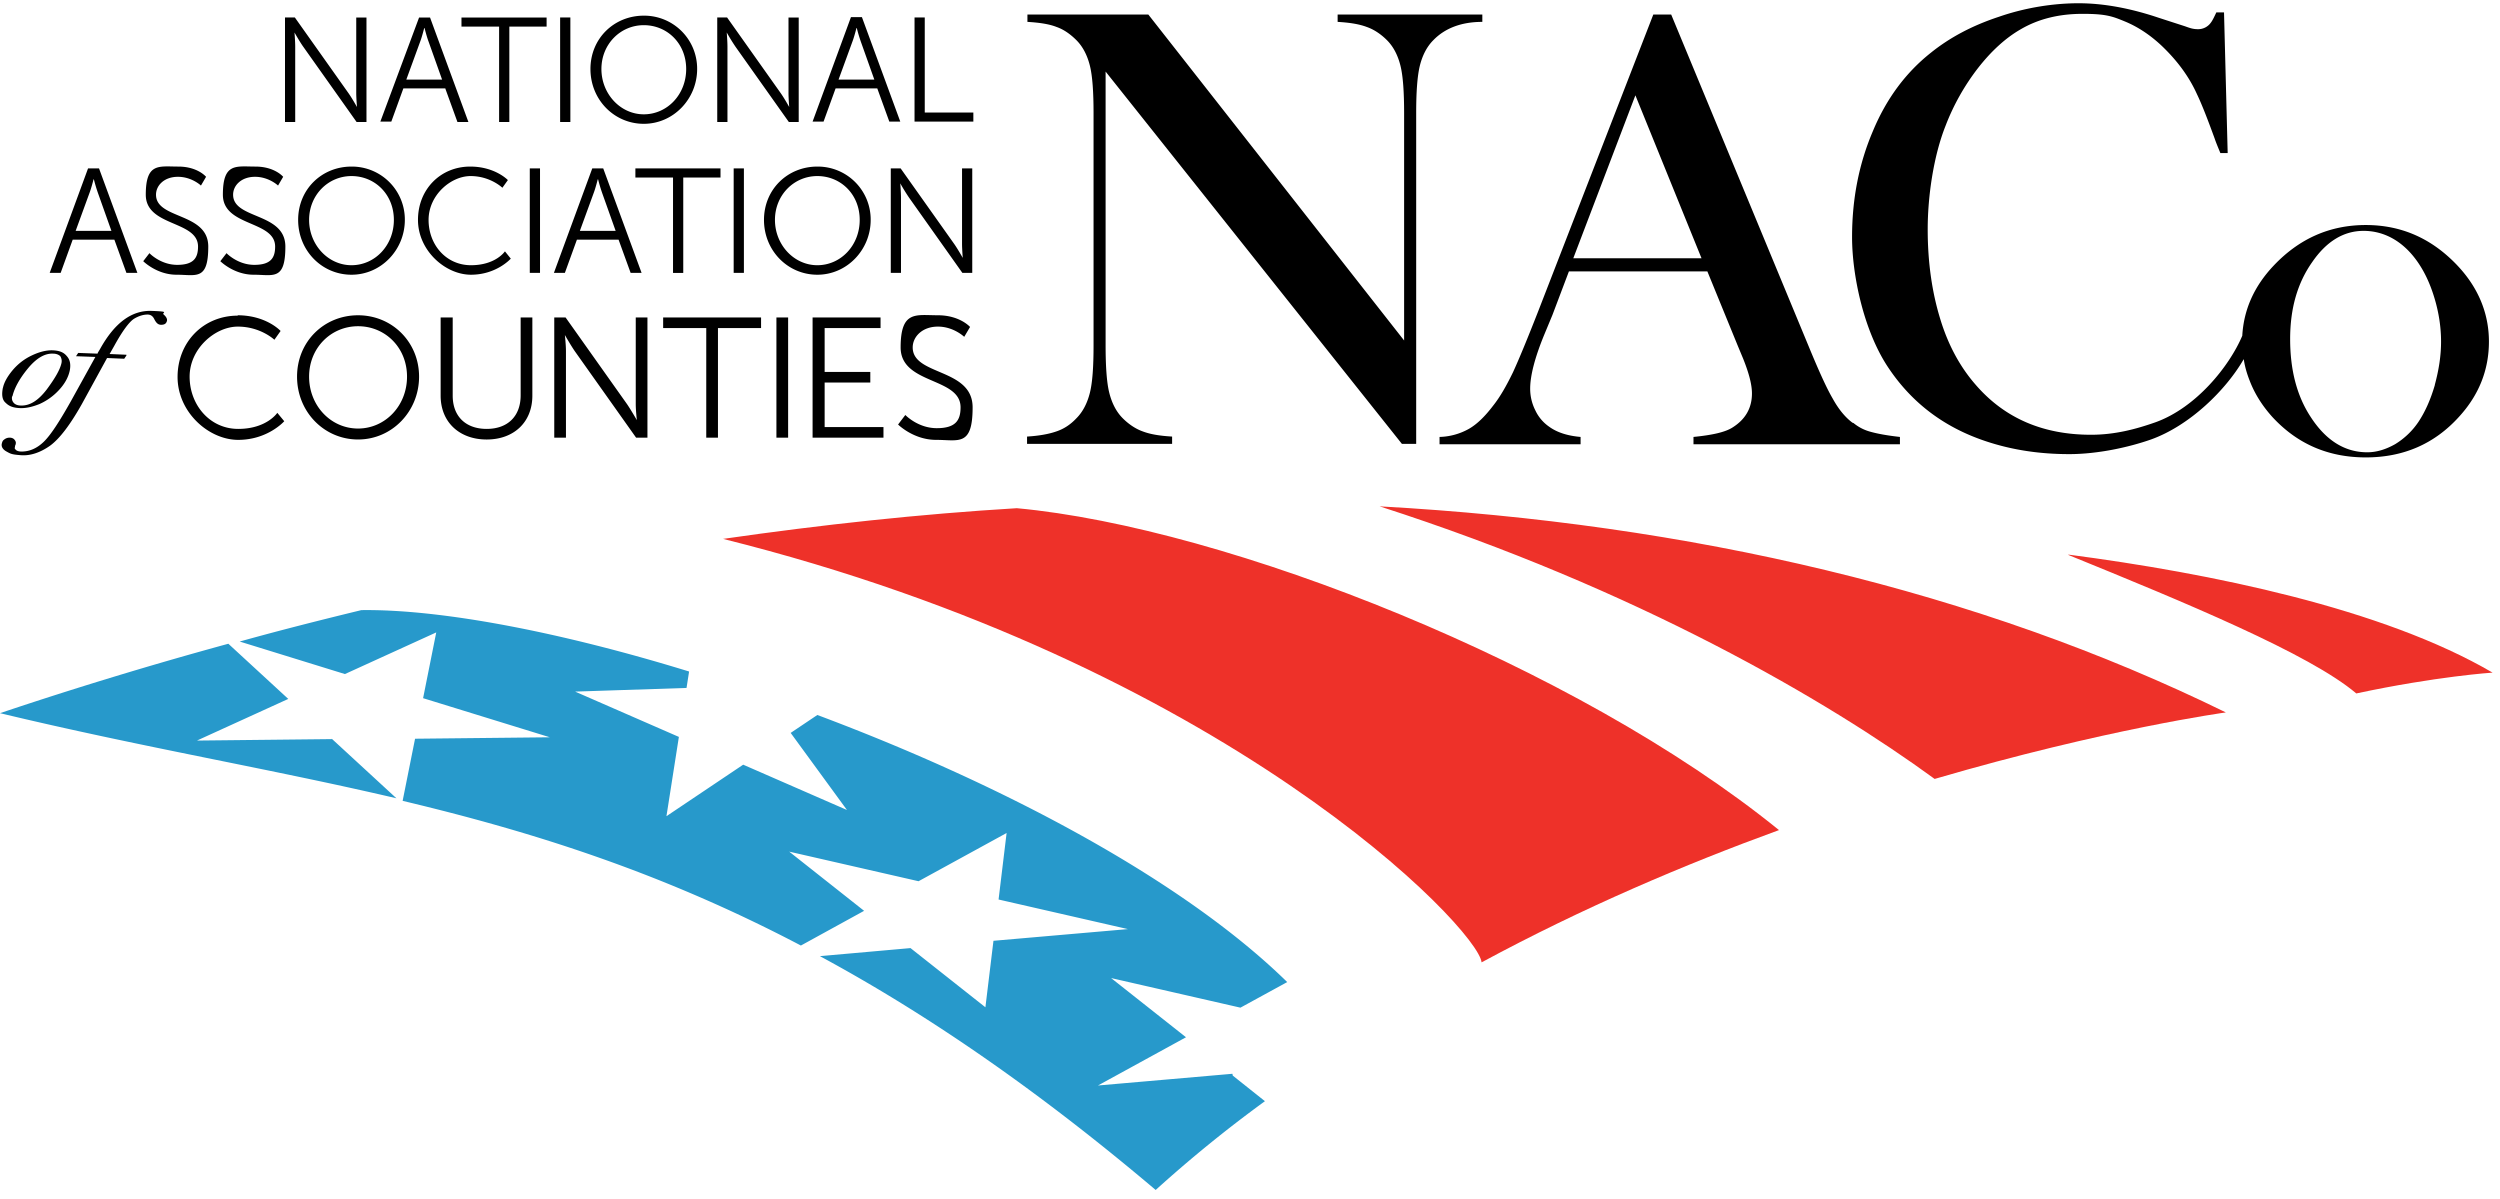 <svg fill="none" height="83" width="173" xmlns="http://www.w3.org/2000/svg"><path d="M.202 26.848c.076-.379.304-.783.658-1.213a3.9 3.9 0 0 1 1.34-1.037c.53-.253 1.036-.38 1.491-.354.455.025.734.152.936.405.227.252.278.581.202.986-.101.48-.354.935-.758 1.365a4.1 4.1 0 0 1-1.34.96c-.506.203-.961.304-1.391.279-.43-.025-.708-.126-.936-.354-.252-.202-.303-.556-.202-1.062v.025Zm.632.582c-.025.177 0 .303.101.43.102.126.279.202.506.202.632.025 1.214-.354 1.795-1.113.582-.783.91-1.365 1.012-1.795a.64.64 0 0 0-.076-.505c-.101-.102-.278-.177-.506-.177-.581-.026-1.163.328-1.745 1.036-.581.708-.935 1.366-1.061 1.922H.834Z" fill="#000"></path><path d="m8.749 24.598-.152.228-1.188-.051-1.745 3.186c-.81 1.44-1.542 2.402-2.2 2.882-.682.48-1.365.708-2.022.657-.658-.05-.708-.1-.987-.252-.278-.152-.379-.354-.328-.557.05-.202.1-.227.202-.303a.58.58 0 0 1 .354-.101c.126 0 .253.05.329.152.076.1.1.177.076.278-.026.1 0 .076-.051.126v.101c-.05.076 0 .127.076.203.101.075.227.1.38.1.53 0 1.036-.202 1.516-.657S4.096 29.2 4.88 27.81l1.72-3.11-1.34-.05.151-.228 1.34.05c0-.05.076-.151.177-.328 1.011-1.82 2.2-2.68 3.565-2.63 1.365.05.657.101.835.253.177.152.252.304.227.43-.05.202-.177.278-.405.278-.227 0-.354-.152-.48-.404-.101-.203-.253-.304-.455-.304-.303 0-.632.101-.96.304-.33.227-.785.834-1.34 1.845l-.33.582 1.164.05v.051ZM102.601 1.008H92.564v.506c.834.05 1.491.152 2.022.354.506.177.986.506 1.39.91.456.455.76 1.062.936 1.77.177.708.253 1.82.253 3.312v15.701L79.466 1.008h-8.368v.506c.834.05 1.517.152 2.022.354.506.177.961.506 1.366.91.455.455.758 1.062.935 1.77.177.708.253 1.82.253 3.287V23.89c0 1.492-.076 2.58-.253 3.287-.177.708-.48 1.315-.935 1.77-.405.43-.86.733-1.391.91-.506.177-1.188.303-2.023.354v.506H81.11v-.506c-.834-.05-1.492-.152-2.023-.354-.505-.177-.986-.506-1.39-.91-.456-.455-.759-1.062-.936-1.77-.177-.708-.253-1.82-.253-3.312V4.953l20.505 25.764H98V7.835c0-1.467.076-2.554.253-3.287.177-.708.48-1.315.936-1.77.809-.834 1.947-1.264 3.388-1.264v-.506h.025ZM128.188 29.25c-.506-.379-.961-.935-1.365-1.669-.43-.733-.987-1.972-1.694-3.69l-9.482-22.883h-1.239l-7.964 20.53c-.733 1.872-1.315 3.288-1.745 4.223-.455.936-.885 1.694-1.365 2.3-.556.734-1.113 1.29-1.694 1.62a4.38 4.38 0 0 1-2.023.555v.506h9.76v-.506c-.885-.076-1.618-.303-2.175-.708a2.829 2.829 0 0 1-.96-1.137 3.318 3.318 0 0 1-.354-1.492c0-.91.328-2.175.986-3.767l.556-1.34 1.138-3.01h9.582l2.099 5.133.379.91c.405 1.012.607 1.796.607 2.403 0 1.01-.455 1.795-1.34 2.351-.506.329-1.416.53-2.706.657v.506h14.286v-.506c-.91-.1-1.568-.227-2.023-.354a3.11 3.11 0 0 1-1.188-.606l-.076-.026Zm-19.317-11.377 4.298-11.277 4.577 11.277h-8.875ZM170.058 18.378c-1.77-1.87-3.868-2.806-6.346-2.806s-4.602.935-6.371 2.806c-1.366 1.442-2.074 3.06-2.175 4.855-.885 2.098-3.186 4.98-6.017 5.992-1.366.48-2.807.86-4.45.86-3.313 0-5.967-1.138-7.965-3.439-1.087-1.239-1.921-2.756-2.478-4.602-.556-1.82-.859-3.868-.859-6.169 0-2.3.404-5.082 1.239-7.18a15.72 15.72 0 0 1 2.25-3.995c.91-1.163 1.896-2.073 2.958-2.68 1.214-.708 2.63-1.062 4.273-1.062 1.644 0 2.073.177 2.933.53.86.355 1.719.911 2.528 1.67 1.062 1.01 1.897 2.123 2.453 3.362.329.683.733 1.72 1.239 3.11.076.228.202.531.379.961h.506l-.253-9.734h-.531c-.152.328-.278.581-.379.708a1.07 1.07 0 0 1-.885.455c-.354 0-.556-.076-.91-.203l-1.796-.581c-1.946-.657-3.817-1.011-5.562-1.011s-3.691.303-5.512.935c-1.846.607-3.413 1.441-4.728 2.503-1.719 1.366-3.059 3.16-3.995 5.41-.961 2.251-1.441 4.678-1.441 7.333 0 2.655.809 6.448 2.453 8.95 1.643 2.504 3.919 4.223 6.826 5.184 1.821.607 3.742.885 5.74.885 1.997 0 4.146-.48 5.663-1.012 2.68-.96 5.183-3.413 6.422-5.562.076.531.228 1.037.43 1.542.354.91.885 1.72 1.542 2.453 1.72 1.87 3.869 2.806 6.473 2.806 2.604 0 4.753-.935 6.447-2.806 1.391-1.517 2.074-3.262 2.074-5.209 0-1.947-.734-3.742-2.2-5.284l.025.025Zm-1.567 8.268c-.304 1.037-.683 1.871-1.138 2.554a5.207 5.207 0 0 1-1.618 1.542c-.632.354-1.264.556-1.922.556-1.542 0-2.857-.809-3.919-2.452-.961-1.467-1.416-3.262-1.416-5.386 0-2.123.506-3.868 1.517-5.31.986-1.44 2.175-2.174 3.565-2.174 1.391 0 2.68.683 3.667 2.048.53.734.935 1.593 1.238 2.605.304 1.011.456 2.022.456 3.008 0 .986-.152 1.947-.43 2.984v.025Z" fill="#000"></path><path d="M95.471 35.04c17.851 5.74 30.998 13.451 38.406 18.862 11.833-3.464 20.152-4.602 20.152-4.602-17.168-8.42-37.092-13.071-58.558-14.26ZM70.364 35.167c-6.7.404-13.476 1.138-20.328 2.124 34.79 8.672 52.287 27.003 52.489 29.304 7.029-3.793 14.058-6.776 20.581-9.153-14.083-11.428-38.229-20.935-52.742-22.275ZM143.132 38.403c8.015 3.262 16.712 6.852 19.923 9.583 5.563-1.189 9.431-1.441 9.431-1.441-7.61-4.45-19.519-6.878-29.354-8.167v.025Z" fill="#EE3129"></path><path d="M16.434 21.817c1.998 0 2.984 1.087 2.984 1.087l-.43.607s-.96-.91-2.528-.91-3.338 1.517-3.338 3.464c0 1.946 1.39 3.615 3.363 3.615 1.972 0 2.705-1.112 2.705-1.112l.48.581s-1.137 1.29-3.185 1.29-4.197-1.922-4.197-4.35c0-2.426 1.795-4.247 4.172-4.247l-.026-.025ZM24.778 21.817c2.351 0 4.222 1.846 4.222 4.248 0 2.401-1.87 4.348-4.222 4.348-2.351 0-4.222-1.921-4.222-4.348 0-2.428 1.87-4.248 4.222-4.248Zm0 7.838c1.871 0 3.388-1.568 3.388-3.59 0-2.023-1.517-3.49-3.388-3.49-1.87 0-3.388 1.492-3.388 3.49 0 1.997 1.492 3.59 3.388 3.59ZM30.492 21.969h.835v5.41c0 1.442.91 2.301 2.35 2.301 1.442 0 2.352-.86 2.352-2.326V21.97h.81v5.41c0 1.846-1.29 3.034-3.161 3.034s-3.186-1.188-3.186-3.034v-5.41ZM38.355 21.969h.784l4.248 5.992c.278.405.683 1.113.683 1.113s-.076-.683-.076-1.113v-5.992h.809v8.318h-.784l-4.248-5.992c-.278-.405-.682-1.113-.682-1.113s.075.683.075 1.113v5.992h-.809V21.97ZM48.874 22.702H45.89v-.734h6.776v.734h-2.983v7.585h-.81v-7.585ZM53.728 21.968h.81v8.319h-.81v-8.319ZM56.256 21.969h4.678v.733h-3.869v3.034h3.16v.733h-3.16v3.085h4.071v.733h-4.905V21.97h.025ZM62.653 28.72s.86.91 2.175.91c1.314 0 1.643-.557 1.643-1.441 0-2.1-4.147-1.568-4.147-4.147s1.062-2.225 2.58-2.225c1.516 0 2.224.809 2.224.809l-.404.683s-.733-.708-1.82-.708c-1.088 0-1.745.708-1.745 1.44 0 1.973 4.146 1.417 4.146 4.148 0 2.73-.96 2.25-2.528 2.25s-2.63-1.062-2.63-1.062l.48-.632.026-.026ZM7.939 16.583H5.031l-.834 2.301h-.759l2.655-7.231h.759l2.655 7.231h-.759l-.834-2.3h.025Zm-1.466-4.172s-.152.607-.279.936l-.96 2.63H7.71l-.935-2.63a10.7 10.7 0 0 1-.278-.936h-.025ZM10.366 17.544s.759.784 1.896.784c1.138 0 1.442-.48 1.442-1.264 0-1.82-3.616-1.366-3.616-3.59 0-2.226.91-1.947 2.25-1.947 1.34 0 1.922.708 1.922.708l-.354.606s-.632-.606-1.593-.606c-.96 0-1.517.606-1.517 1.238 0 1.72 3.616 1.214 3.616 3.59 0 2.377-.835 1.948-2.2 1.948-1.365 0-2.3-.936-2.3-.936l.429-.556.025.025ZM15.701 17.544s.759.784 1.896.784c1.138 0 1.442-.48 1.442-1.264 0-1.82-3.616-1.366-3.616-3.59 0-2.226.91-1.947 2.25-1.947 1.34 0 1.922.708 1.922.708l-.354.606s-.632-.606-1.593-.606c-.96 0-1.517.606-1.517 1.238 0 1.72 3.616 1.214 3.616 3.59 0 2.377-.835 1.948-2.2 1.948-1.365 0-2.3-.936-2.3-.936l.429-.556.025.025ZM24.323 11.527a3.664 3.664 0 0 1 3.692 3.691c0 2.073-1.644 3.793-3.692 3.793s-3.691-1.67-3.691-3.793c0-2.124 1.643-3.691 3.691-3.691Zm0 6.826c1.618 0 2.933-1.365 2.933-3.135 0-1.77-1.315-3.034-2.933-3.034-1.618 0-2.933 1.315-2.933 3.034 0 1.72 1.315 3.135 2.933 3.135ZM32.54 11.527c1.72 0 2.605.935 2.605.935l-.38.531s-.834-.809-2.2-.809c-1.365 0-2.907 1.315-2.907 3.034 0 1.72 1.214 3.135 2.933 3.135 1.72 0 2.351-.96 2.351-.96l.405.505s-.986 1.113-2.756 1.113c-1.77 0-3.666-1.67-3.666-3.793 0-2.124 1.567-3.691 3.615-3.691ZM36.661 11.653h.708v7.231h-.708v-7.231ZM42.83 16.583h-2.907l-.834 2.301h-.759l2.655-7.231h.758l2.655 7.231h-.758l-.835-2.3h.026Zm-1.466-4.172s-.152.607-.278.936l-.96 2.63h2.477l-.936-2.63a10.702 10.702 0 0 1-.278-.936h-.025ZM46.573 12.285h-2.604v-.632h5.89v.632h-2.578v6.6h-.708v-6.6ZM50.77 11.653h.708v7.231h-.708v-7.231ZM56.56 11.527a3.664 3.664 0 0 1 3.691 3.691c0 2.073-1.643 3.793-3.691 3.793s-3.692-1.67-3.692-3.793c0-2.124 1.644-3.691 3.692-3.691Zm0 6.826c1.618 0 2.932-1.365 2.932-3.135 0-1.77-1.314-3.034-2.932-3.034-1.619 0-2.933 1.315-2.933 3.034 0 1.72 1.314 3.135 2.933 3.135ZM61.642 11.653h.682l3.692 5.208c.253.354.607.986.607.986s-.05-.607-.05-.986v-5.208h.707v7.231h-.683l-3.691-5.209a13.81 13.81 0 0 1-.607-.986s.05.607.05.986v5.209h-.707v-7.231ZM19.722 1.21h.682l3.692 5.21c.253.353.607.985.607.985s-.051-.606-.051-.986V1.211h.708v7.231h-.683l-3.691-5.208c-.253-.354-.607-.986-.607-.986s.05.606.05.986v5.208h-.707V1.211ZM30.82 6.116h-2.907l-.834 2.3h-.759L29 1.212h.759l2.655 7.231h-.759l-.834-2.3v-.026Zm-1.466-4.172s-.151.607-.278.936l-.96 2.63h2.477l-.935-2.63c-.127-.329-.278-.936-.278-.936h-.026ZM34.538 1.843h-2.604v-.632h5.891v.632h-2.579v6.6h-.708v-6.6ZM38.76 1.21h.709v7.232h-.708V1.211ZM44.55 1.084a3.664 3.664 0 0 1 3.692 3.692c0 2.073-1.643 3.792-3.691 3.792S40.859 6.9 40.859 4.776c0-2.124 1.644-3.692 3.692-3.692Zm0 6.827c1.619 0 2.934-1.365 2.934-3.135 0-1.77-1.315-3.034-2.933-3.034-1.618 0-2.933 1.315-2.933 3.034 0 1.72 1.315 3.135 2.933 3.135ZM49.633 1.21h.682l3.692 5.21c.253.353.607.985.607.985s-.05-.606-.05-.986V1.211h.707v7.231h-.683l-3.691-5.208a13.822 13.822 0 0 1-.607-.986s.05.606.05.986v5.208h-.707V1.211ZM60.732 6.116h-2.908l-.834 2.3h-.759l2.655-7.23h.759l2.655 7.23h-.759l-.834-2.3h.025Zm-1.466-4.172s-.152.607-.279.936l-.96 2.63h2.477l-.935-2.63a10.711 10.711 0 0 1-.278-.936h-.025ZM63.285 1.21h.708v6.575h3.363v.632h-4.07V1.21Z" fill="#000"></path><path d="m22.958 51.146-9.33.101 6.32-2.882-4.146-3.818A289.262 289.262 0 0 0 0 49.351c9.785 2.351 18.685 3.843 27.433 5.891l-4.475-4.121v.025ZM85.282 74.306l-9.304.81 6.093-3.338-5.183-4.096 8.95 2.048 3.237-1.77c-7.332-7.18-19.95-13.78-32.515-18.483l-1.846 1.24 3.894 5.334-7.18-3.135-5.31 3.565.86-5.487-7.181-3.135 7.711-.253.177-1.137c-8.95-2.756-17.218-4.324-22.68-4.248-2.806.683-5.612 1.39-8.419 2.174l7.282 2.25 6.32-2.882-.91 4.551 8.774 2.706-9.33.1-.86 4.299c9.027 2.15 17.927 4.956 27.56 10.012l4.374-2.402-5.183-4.096 8.95 2.048 6.094-3.337-.556 4.602 8.95 2.048-9.304.809-.557 4.601-5.183-4.096-6.27.557c7.206 3.893 14.841 9.076 23.236 16.181a91.208 91.208 0 0 1 7.56-6.144l-2.225-1.77-.026-.126Z" fill="#2799CB"></path></svg>